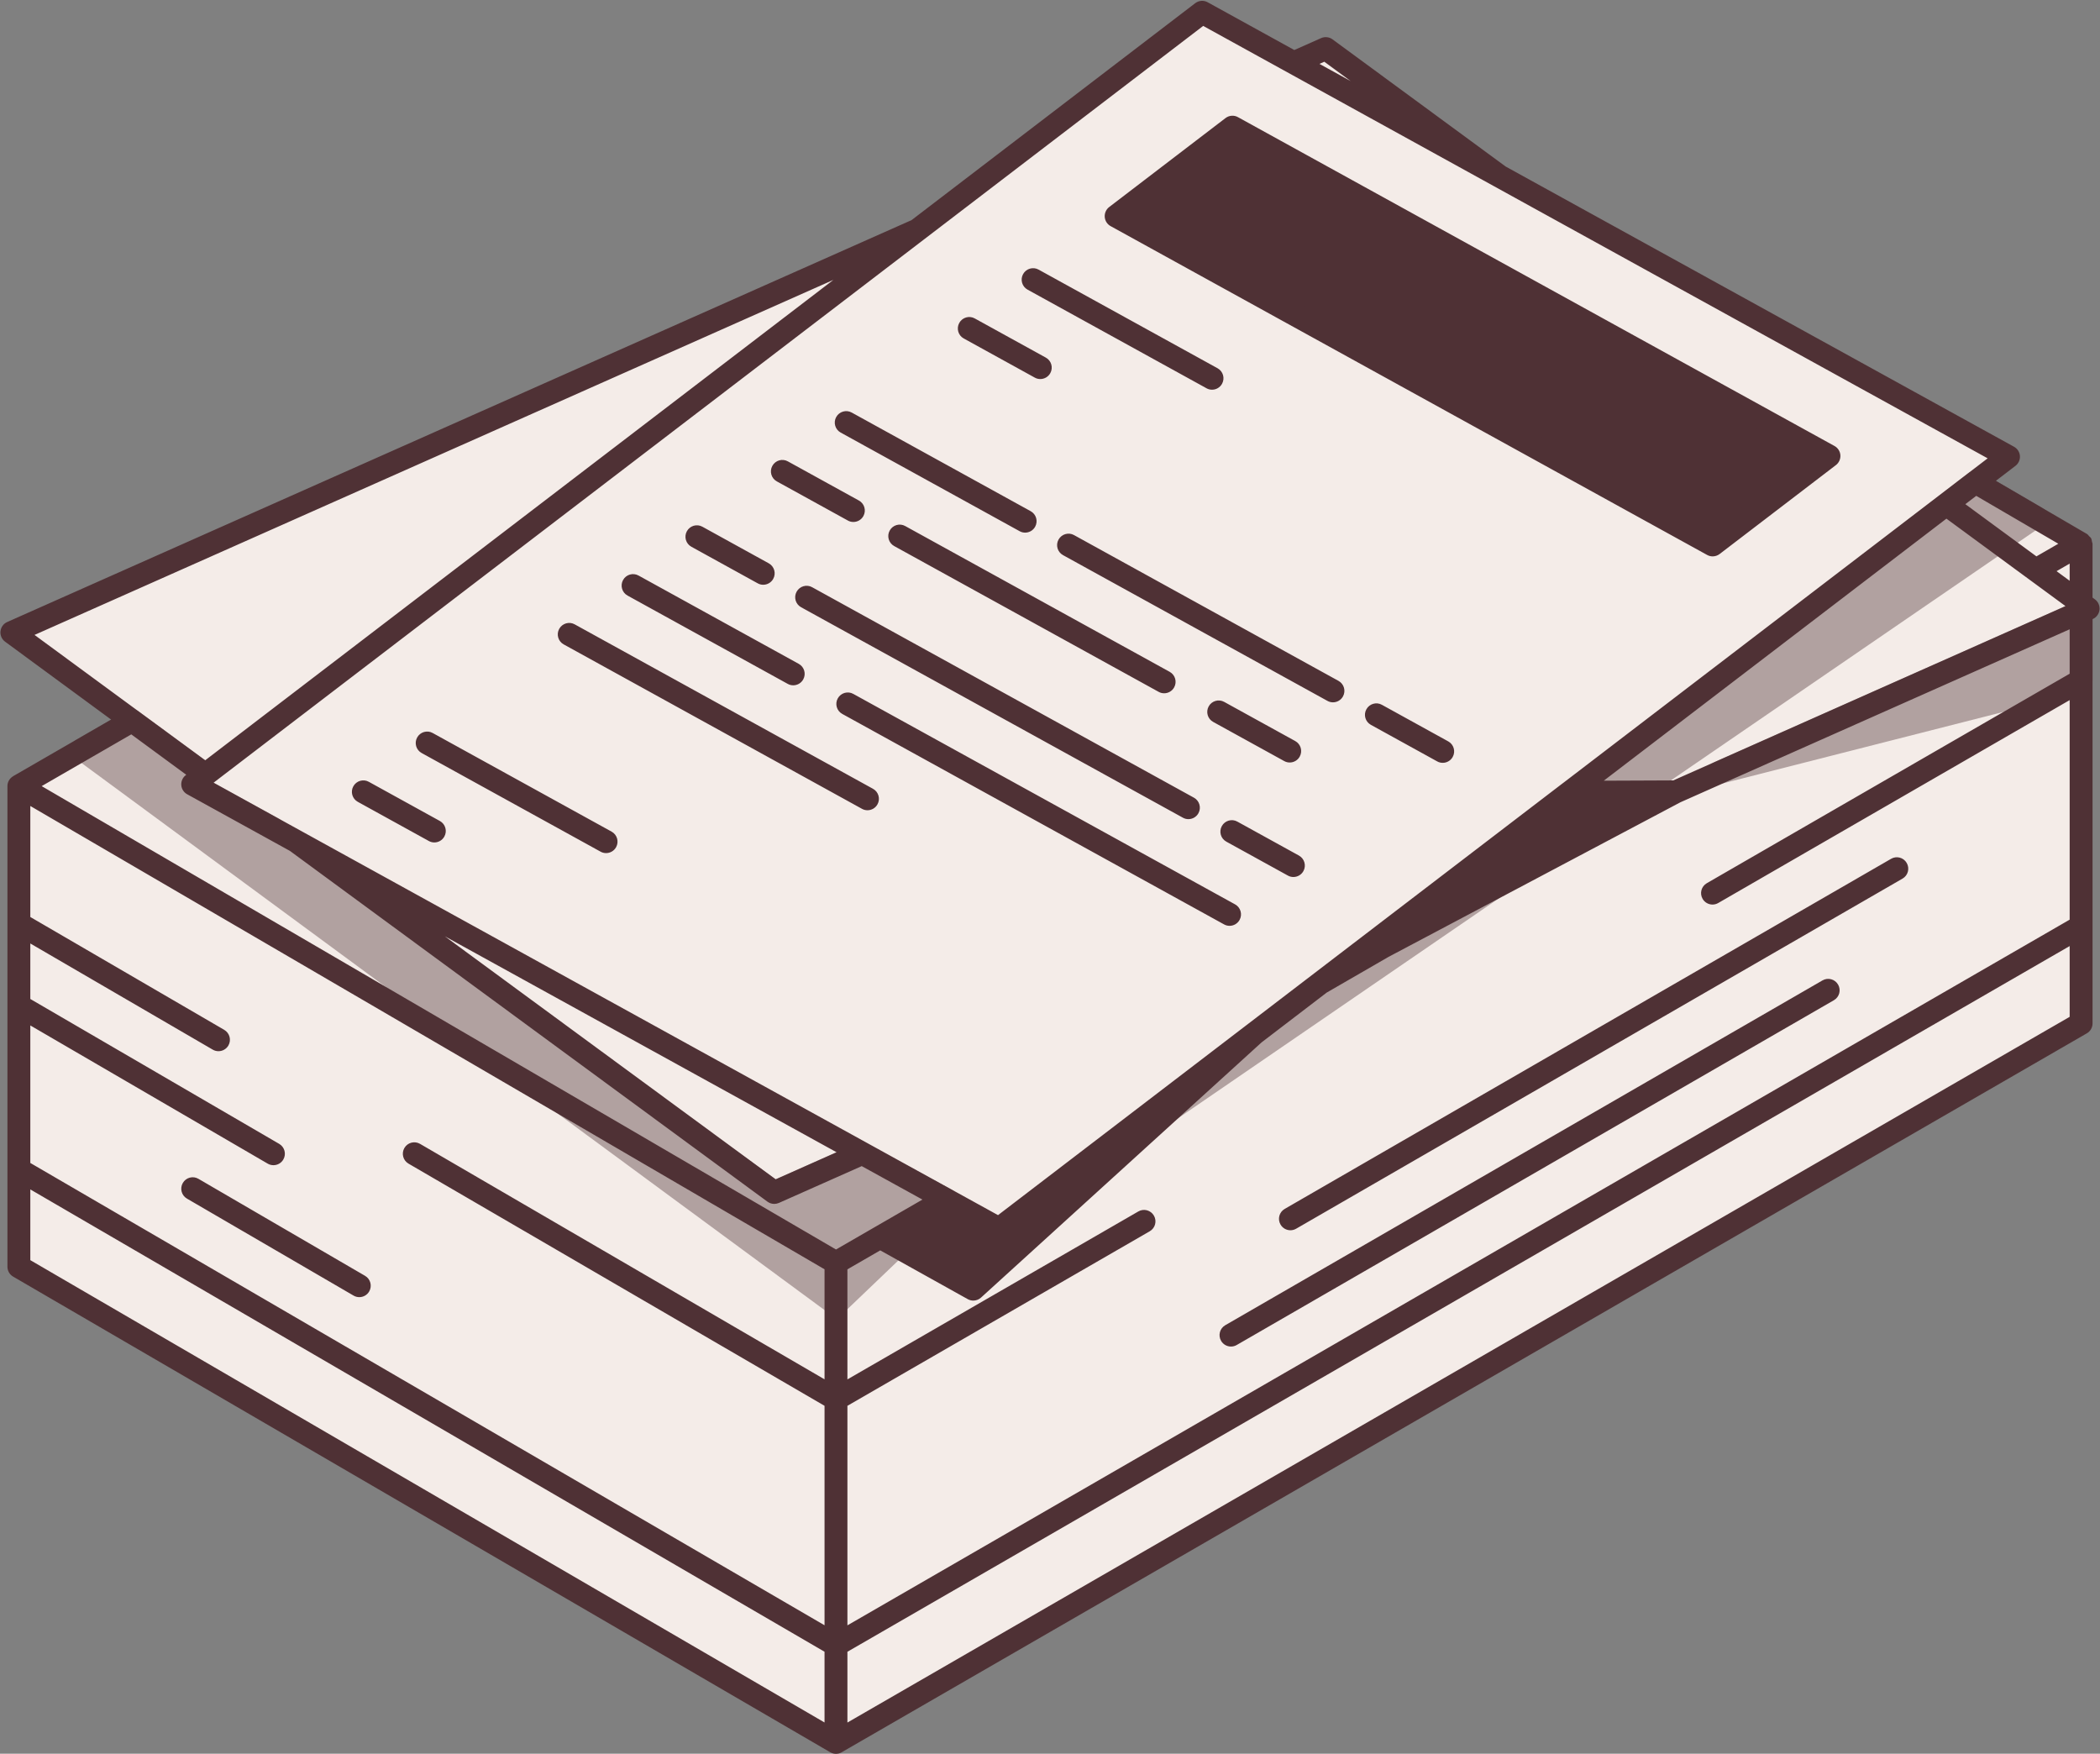 <?xml version="1.0" encoding="UTF-8" standalone="no"?><svg xmlns="http://www.w3.org/2000/svg" xmlns:xlink="http://www.w3.org/1999/xlink" fill="#000000" height="417.7" preserveAspectRatio="xMidYMid meet" version="1" viewBox="-0.1 -0.2 500.2 417.7" width="500.2" zoomAndPan="magnify"><rect x="-0.1" y="-0.2" width="500.2" height="417.7" fill="#808080" stroke="none"/><g><g id="change1_1"><path d="M495.601,145.489v98.072L199.02,414.793L4.397,301.504V187.024 l26.95-15.559L2.725,150.441l215.693-95.85l67.825-51.867l21.822,12.028 l7.614-3.383l41.364,30.38l121.265,66.843l-7.893,6.035l25.186,14.693v14.197 l1.672,1.228L495.601,145.489z" fill="#f4ece8"/></g><g><g id="change2_1"><path d="M407.839 129.594L265.755 51.277 293.461 30.09 435.545 108.408z" fill="#4f3135"/></g></g><g id="change3_1"><path d="M227.854,285.1c0.117,0.862-0.186,1.73-0.814,2.331 l-26.135,24.991c-0.522,0.5-1.203,0.756-1.884,0.756 c-0.564,0-1.134-0.176-1.618-0.532L17.902,180.486 c-0.74-0.543-1.155-1.426-1.102-2.342c0.048-0.921,0.559-1.751,1.357-2.208 l11.83-6.828c0.942-0.543,2.107-0.479,2.975,0.16l17.46,12.825 c0.692,0.511,1.102,1.314,1.112,2.171c0.005,0.734-0.282,1.432-0.793,1.948 l15.603,8.6l118.306,85.881l19.312-8.584c0.766-0.341,1.655-0.314,2.405,0.096 l20.084,10.862C227.221,283.482,227.742,284.238,227.854,285.1z M497.089,143.208 c-0.772-0.506-1.746-0.575-2.592-0.208l-86.211,38.311 c-1.293,0.575-1.932,2.044-1.469,3.385c0.388,1.118,1.437,1.831,2.576,1.831 c0.224,0,0.447-0.027,0.671-0.085l86.211-21.968 c1.208-0.309,2.054-1.394,2.054-2.64v-16.343 C498.329,144.57,497.86,143.708,497.089,143.208z M487.361,122.82 c-0.037-0.931-0.548-1.783-1.352-2.251l-14.22-8.291 c-0.953-0.564-2.166-0.484-3.039,0.197L265.404,269.901 c-1.165,0.905-1.405,2.57-0.537,3.762c0.532,0.729,1.362,1.118,2.203,1.118 c0.532,0,1.07-0.154,1.538-0.479l217.567-149.135 C486.946,124.64,487.393,123.757,487.361,122.82z" fill="#4f3135" opacity="0.4"/></g><g id="change3_2"><path d="M498.887,142.548l-0.564-0.415v-12.809v-0.005 c0-0.161-0.093-0.295-0.121-0.451c-0.056-0.313-0.088-0.635-0.243-0.906 c-0.1-0.173-0.286-0.277-0.422-0.426c-0.182-0.198-0.326-0.43-0.565-0.569 l-21.673-12.643l4.664-3.567c0.729-0.559,1.128-1.453,1.064-2.368 c-0.069-0.921-0.596-1.74-1.405-2.182L358.536,39.464L317.29,9.17 c-0.788-0.58-1.831-0.681-2.719-0.293l-6.381,2.836L287.558,0.341 c-0.947-0.527-2.113-0.436-2.97,0.218l-67.562,51.666L1.618,147.949 c-0.889,0.394-1.495,1.235-1.602,2.198s0.314,1.916,1.096,2.491l25.262,18.555 l-23.328,13.468c-0.003,0.003-0.005,0.001-0.008,0.003 c-0.003,0.001-0.004,0.004-0.005,0.005c-0.009,0.008-0.016,0.02-0.027,0.027 c-0.821,0.488-1.336,1.365-1.336,2.326c0,0.001,0,0.001,0,0.003s0,0.001,0,0.003 v114.48c0,0.969,0.516,1.868,1.352,2.352l194.625,113.288 c0.003,0.001,0.005,0,0.008,0.003c0,0,0.001,0.003,0.003,0.003 c0.42,0.245,0.894,0.367,1.362,0.367s0.937-0.122,1.357-0.362 c0.003-0.001,0.003-0.004,0.005-0.005L496.961,245.921 c0.841-0.484,1.362-1.384,1.362-2.357v-96.301l0.059-0.027 c0.889-0.394,1.495-1.235,1.602-2.198 C500.09,144.075,499.67,143.122,498.887,142.548z M492.874,241.989L201.746,410.074 v-16.858L492.874,225.132V241.989z M198.402,66.466l-28.842,22.057l-16.786,12.836 l-16.789,12.839l-87.208,66.687l-12.455-9.147l-2.397-1.761l-2.396-1.76 L8.121,151.025L198.402,66.466z M238.455,42.702l48.034-36.73l13.403,7.388 l2.052,1.13l2.996,1.652l2.995,1.651l34.181,18.84l13.448,7.413l18.456,10.172 l18.457,10.174l80.863,44.57l-3.128,2.392l-2.34,1.789l-2.34,1.789l-2.077,1.589 l-2.256,1.726l-2.254,1.723l-86.785,66.365c-0.004,0.003-0.009,0.001-0.012,0.004 l-34.43,26.33l-9.306,7.118l-9.316,7.124l-3.347,2.56 c-0.003,0.001-0.003,0.004-0.005,0.005l-2.874,2.198l-0.012,0.009l-16.783,12.835 l-11.617,8.885l-5.165,3.949l-0.021,0.016L237.619,289.219l-6.913-3.81l-0.004-0.003 l-2.787-1.535l-2.785-1.535l-0.003-0.001l-13.722-7.565l-2.999-1.654l-2.993-1.65 L71.914,197.877L53.465,187.709l-2.695-1.486l0.33-0.253l2.254-1.724 l119.262-91.196l16.79-12.839l16.79-12.839l13.634-10.428l9.309-7.118 L238.455,42.702z M315.337,14.502l6.28,4.611l-7.436-4.098L315.337,14.502z M53.313,245.091L7.121,218.21v-26.442l91.761,53.526l97.415,56.825v26.207 l-96.349-56.083c-1.298-0.756-2.97-0.319-3.725,0.985 c-0.761,1.304-0.319,2.969,0.979,3.725l99.095,57.682v52.272L7.121,276.793 v-32.754L63.658,276.952c0.431,0.255,0.905,0.373,1.373,0.373 c0.937,0,1.847-0.484,2.352-1.352c0.761-1.304,0.319-2.969-0.979-3.725 L7.121,237.737v-13.219l43.446,25.283c0.431,0.255,0.905,0.373,1.373,0.373 c0.937,0,1.847-0.484,2.358-1.352C55.053,247.518,54.612,245.852,53.313,245.091z M199.166,274.243l-14.503,6.445l-78.801-57.876L199.166,274.243z M7.121,283.095 l189.175,110.115v16.848L7.121,299.942V283.095z M420.08,176.068l-0.025,0.012 l-21.598,9.598l-0.471,0.001l-5.489,0.024h-0.003l-10.593,0.044l81.619-62.415 l16.284,11.961l0.001,0.001l2.399,1.761l2.395,1.759l0.003,0.001l7.277,5.346 L420.08,176.068z M492.874,138.131l-3.12-2.291l3.12-1.801V138.131z M484.958,132.317l-16.93-12.434l2.59-1.981l19.552,11.406L484.958,132.317z M44.267,184.335l-0.124,0.094c-0.729,0.559-1.128,1.453-1.064,2.368 c0.069,0.921,0.596,1.74,1.405,2.182l24.473,13.49l113.752,83.551 c0.474,0.346,1.043,0.527,1.612,0.527c0.378,0,0.75-0.08,1.107-0.234 l19.729-8.767l14.458,7.969l-20.59,11.889L9.824,187.037l21.344-12.324 L44.267,184.335z M492.874,160.262l-86.435,49.903 c-1.304,0.75-1.751,2.416-0.995,3.72c0.5,0.873,1.421,1.362,2.358,1.362 c0.463,0,0.931-0.117,1.362-0.367l83.71-48.329v52.292L201.746,386.925V334.635 l72.013-41.574c1.304-0.75,1.751-2.416,0.995-3.72 c-0.75-1.304-2.427-1.756-3.72-0.995L201.746,328.344v-26.215l7.819-4.514 l20.838,11.613c0.415,0.234,0.873,0.346,1.325,0.346 c0.66,0,1.32-0.239,1.836-0.708l66.84-60.796l15.502-11.854l14.738-8.511 l69.516-36.819l92.713-41.202V160.262z M47.172,280.576l39.684,23.101 c1.298,0.756,1.74,2.421,0.979,3.725c-0.506,0.867-1.416,1.352-2.352,1.352 c-0.468,0-0.942-0.117-1.373-0.373l-39.684-23.101 c-1.298-0.756-1.74-2.421-0.979-3.725 C44.202,280.252,45.879,279.805,47.172,280.576z M437.715,234.31 c0.756,1.304,0.309,2.969-0.995,3.72L294.471,320.154 c-0.431,0.25-0.899,0.367-1.362,0.367c-0.937,0-1.857-0.49-2.358-1.362 c-0.756-1.304-0.309-2.97,0.995-3.72l142.249-82.124 C435.293,232.559,436.964,233,437.715,234.31z M305.902,287.739l144.441-83.391 c1.293-0.756,2.969-0.314,3.72,0.995c0.756,1.304,0.309,2.97-0.995,3.72 l-144.441,83.391c-0.431,0.25-0.899,0.367-1.362,0.367 c-0.937,0-1.857-0.49-2.358-1.362C304.151,290.155,304.598,288.49,305.902,287.739z M264.44,53.659l142.084,78.319c0.41,0.229,0.862,0.341,1.314,0.341 c0.585,0,1.171-0.192,1.655-0.559l27.705-21.186 c0.729-0.559,1.128-1.453,1.064-2.368c-0.069-0.921-0.596-1.74-1.405-2.182 L294.774,27.706c-0.942-0.532-2.113-0.436-2.97,0.218L264.1,49.109 c-0.729,0.559-1.128,1.453-1.064,2.368 C263.105,52.398,263.632,53.218,264.44,53.659z M430.573,108.782l-22.979,17.567 L270.725,50.903l22.979-17.567L430.573,108.782z M243.59,65.09 c0.724-1.32,2.389-1.804,3.699-1.07l42.621,23.49 c1.32,0.724,1.799,2.379,1.07,3.699c-0.495,0.899-1.426,1.41-2.384,1.41 c-0.447,0-0.899-0.106-1.314-0.341l-42.621-23.49 C243.34,68.065,242.861,66.41,243.59,65.09z M228.386,76.718 c0.724-1.32,2.389-1.809,3.699-1.07l16.918,9.324 c1.32,0.724,1.799,2.379,1.07,3.699c-0.495,0.899-1.426,1.41-2.384,1.41 c-0.447,0-0.899-0.106-1.314-0.341l-16.918-9.324 C228.136,79.693,227.657,78.038,228.386,76.718z M105.742,199.043 c-0.495,0.899-1.426,1.41-2.384,1.41c-0.447,0-0.899-0.106-1.314-0.341 l-16.918-9.329c-1.32-0.724-1.799-2.384-1.07-3.699 c0.729-1.32,2.389-1.804,3.699-1.07l16.918,9.329 C105.992,196.068,106.471,197.728,105.742,199.043z M146.65,201.581 c-0.495,0.899-1.426,1.41-2.384,1.41c-0.447,0-0.899-0.106-1.314-0.341 l-42.621-23.495c-1.32-0.724-1.799-2.384-1.07-3.699 c0.729-1.32,2.4-1.809,3.699-1.07l42.621,23.495 C146.9,198.606,147.379,200.267,146.65,201.581z M183.865,110.761 c0.729-1.32,2.389-1.809,3.699-1.07l16.918,9.324 c1.32,0.724,1.799,2.379,1.07,3.699c-0.495,0.899-1.426,1.41-2.384,1.41 c-0.447,0-0.899-0.106-1.314-0.341l-16.918-9.324 C183.615,113.736,183.136,112.081,183.865,110.761z M345.926,180.082 c-0.495,0.899-1.426,1.41-2.384,1.41c-0.447,0-0.899-0.106-1.314-0.341 l-15.8-8.712c-1.32-0.724-1.799-2.384-1.07-3.699 c0.724-1.32,2.395-1.809,3.699-1.07l15.8,8.712 C346.176,177.107,346.655,178.767,345.926,180.082z M319.786,165.67 c-0.495,0.899-1.426,1.41-2.384,1.41c-0.447,0-0.899-0.106-1.314-0.341 l-62.988-34.719c-1.32-0.724-1.799-2.384-1.07-3.699 c0.729-1.32,2.395-1.809,3.699-1.07l62.988,34.719 C320.036,162.696,320.515,164.356,319.786,165.67z M310.361,207.275 c-0.495,0.899-1.426,1.41-2.384,1.41c-0.447,0-0.899-0.106-1.314-0.341 l-14.667-8.084c-1.32-0.724-1.799-2.379-1.07-3.699 c0.724-1.32,2.395-1.809,3.699-1.07l14.667,8.084 C310.611,204.301,311.09,205.961,310.361,207.275z M288.867,171.748 c-1.32-0.724-1.799-2.379-1.07-3.699c0.724-1.32,2.395-1.804,3.699-1.07 l16.918,9.324c1.32,0.724,1.799,2.379,1.07,3.699 c-0.495,0.899-1.426,1.41-2.384,1.41c-0.447,0-0.899-0.106-1.314-0.341 L288.867,171.748z M163.509,126.327c0.724-1.32,2.389-1.804,3.699-1.07 l15.8,8.712c1.32,0.724,1.799,2.384,1.07,3.699 c-0.495,0.899-1.426,1.41-2.384,1.41c-0.447,0-0.899-0.106-1.314-0.341 l-15.8-8.712C163.259,129.302,162.78,127.642,163.509,126.327z M279.575,163.515 c-0.495,0.899-1.426,1.41-2.384,1.41c-0.447,0-0.899-0.106-1.314-0.341 l-62.988-34.719c-1.32-0.724-1.799-2.384-1.07-3.699 c0.724-1.32,2.389-1.809,3.699-1.07l62.988,34.719 C279.825,160.54,280.304,162.201,279.575,163.515z M295.157,218.903 c-0.495,0.899-1.426,1.41-2.384,1.41c-0.447,0-0.899-0.106-1.314-0.341 l-90.942-50.13c-1.32-0.724-1.799-2.384-1.07-3.699 c0.729-1.32,2.395-1.804,3.699-1.07l90.942,50.13 C295.407,215.928,295.886,217.589,295.157,218.903z M148.305,137.955 c0.724-1.32,2.389-1.804,3.699-1.07l38.151,21.031 c1.32,0.724,1.799,2.384,1.07,3.699c-0.495,0.899-1.426,1.41-2.384,1.41 c-0.447,0-0.899-0.106-1.314-0.341l-38.151-21.031 C148.055,140.93,147.576,139.27,148.305,137.955z M193.343,139.663l90.942,50.13 c1.32,0.724,1.799,2.384,1.07,3.699c-0.495,0.899-1.426,1.41-2.384,1.41 c-0.447,0-0.899-0.106-1.314-0.341l-90.942-50.13 c-1.32-0.724-1.799-2.384-1.07-3.699 C190.373,139.413,192.044,138.924,193.343,139.663z M208.909,191.374 c-0.495,0.899-1.426,1.41-2.384,1.41c-0.447,0-0.899-0.106-1.314-0.341 l-71.045-39.162c-1.32-0.724-1.799-2.384-1.07-3.699 c0.729-1.32,2.4-1.809,3.699-1.07l71.045,39.162 C209.159,188.399,209.638,190.06,208.909,191.374z M199.074,99.133 c0.724-1.314,2.395-1.804,3.699-1.07l42.621,23.49 c1.32,0.724,1.799,2.379,1.07,3.699c-0.495,0.899-1.426,1.41-2.384,1.41 c-0.447,0-0.899-0.106-1.314-0.341l-42.621-23.49 C198.824,102.108,198.345,100.453,199.074,99.133z" fill="#4f3135"/></g></g></svg>
